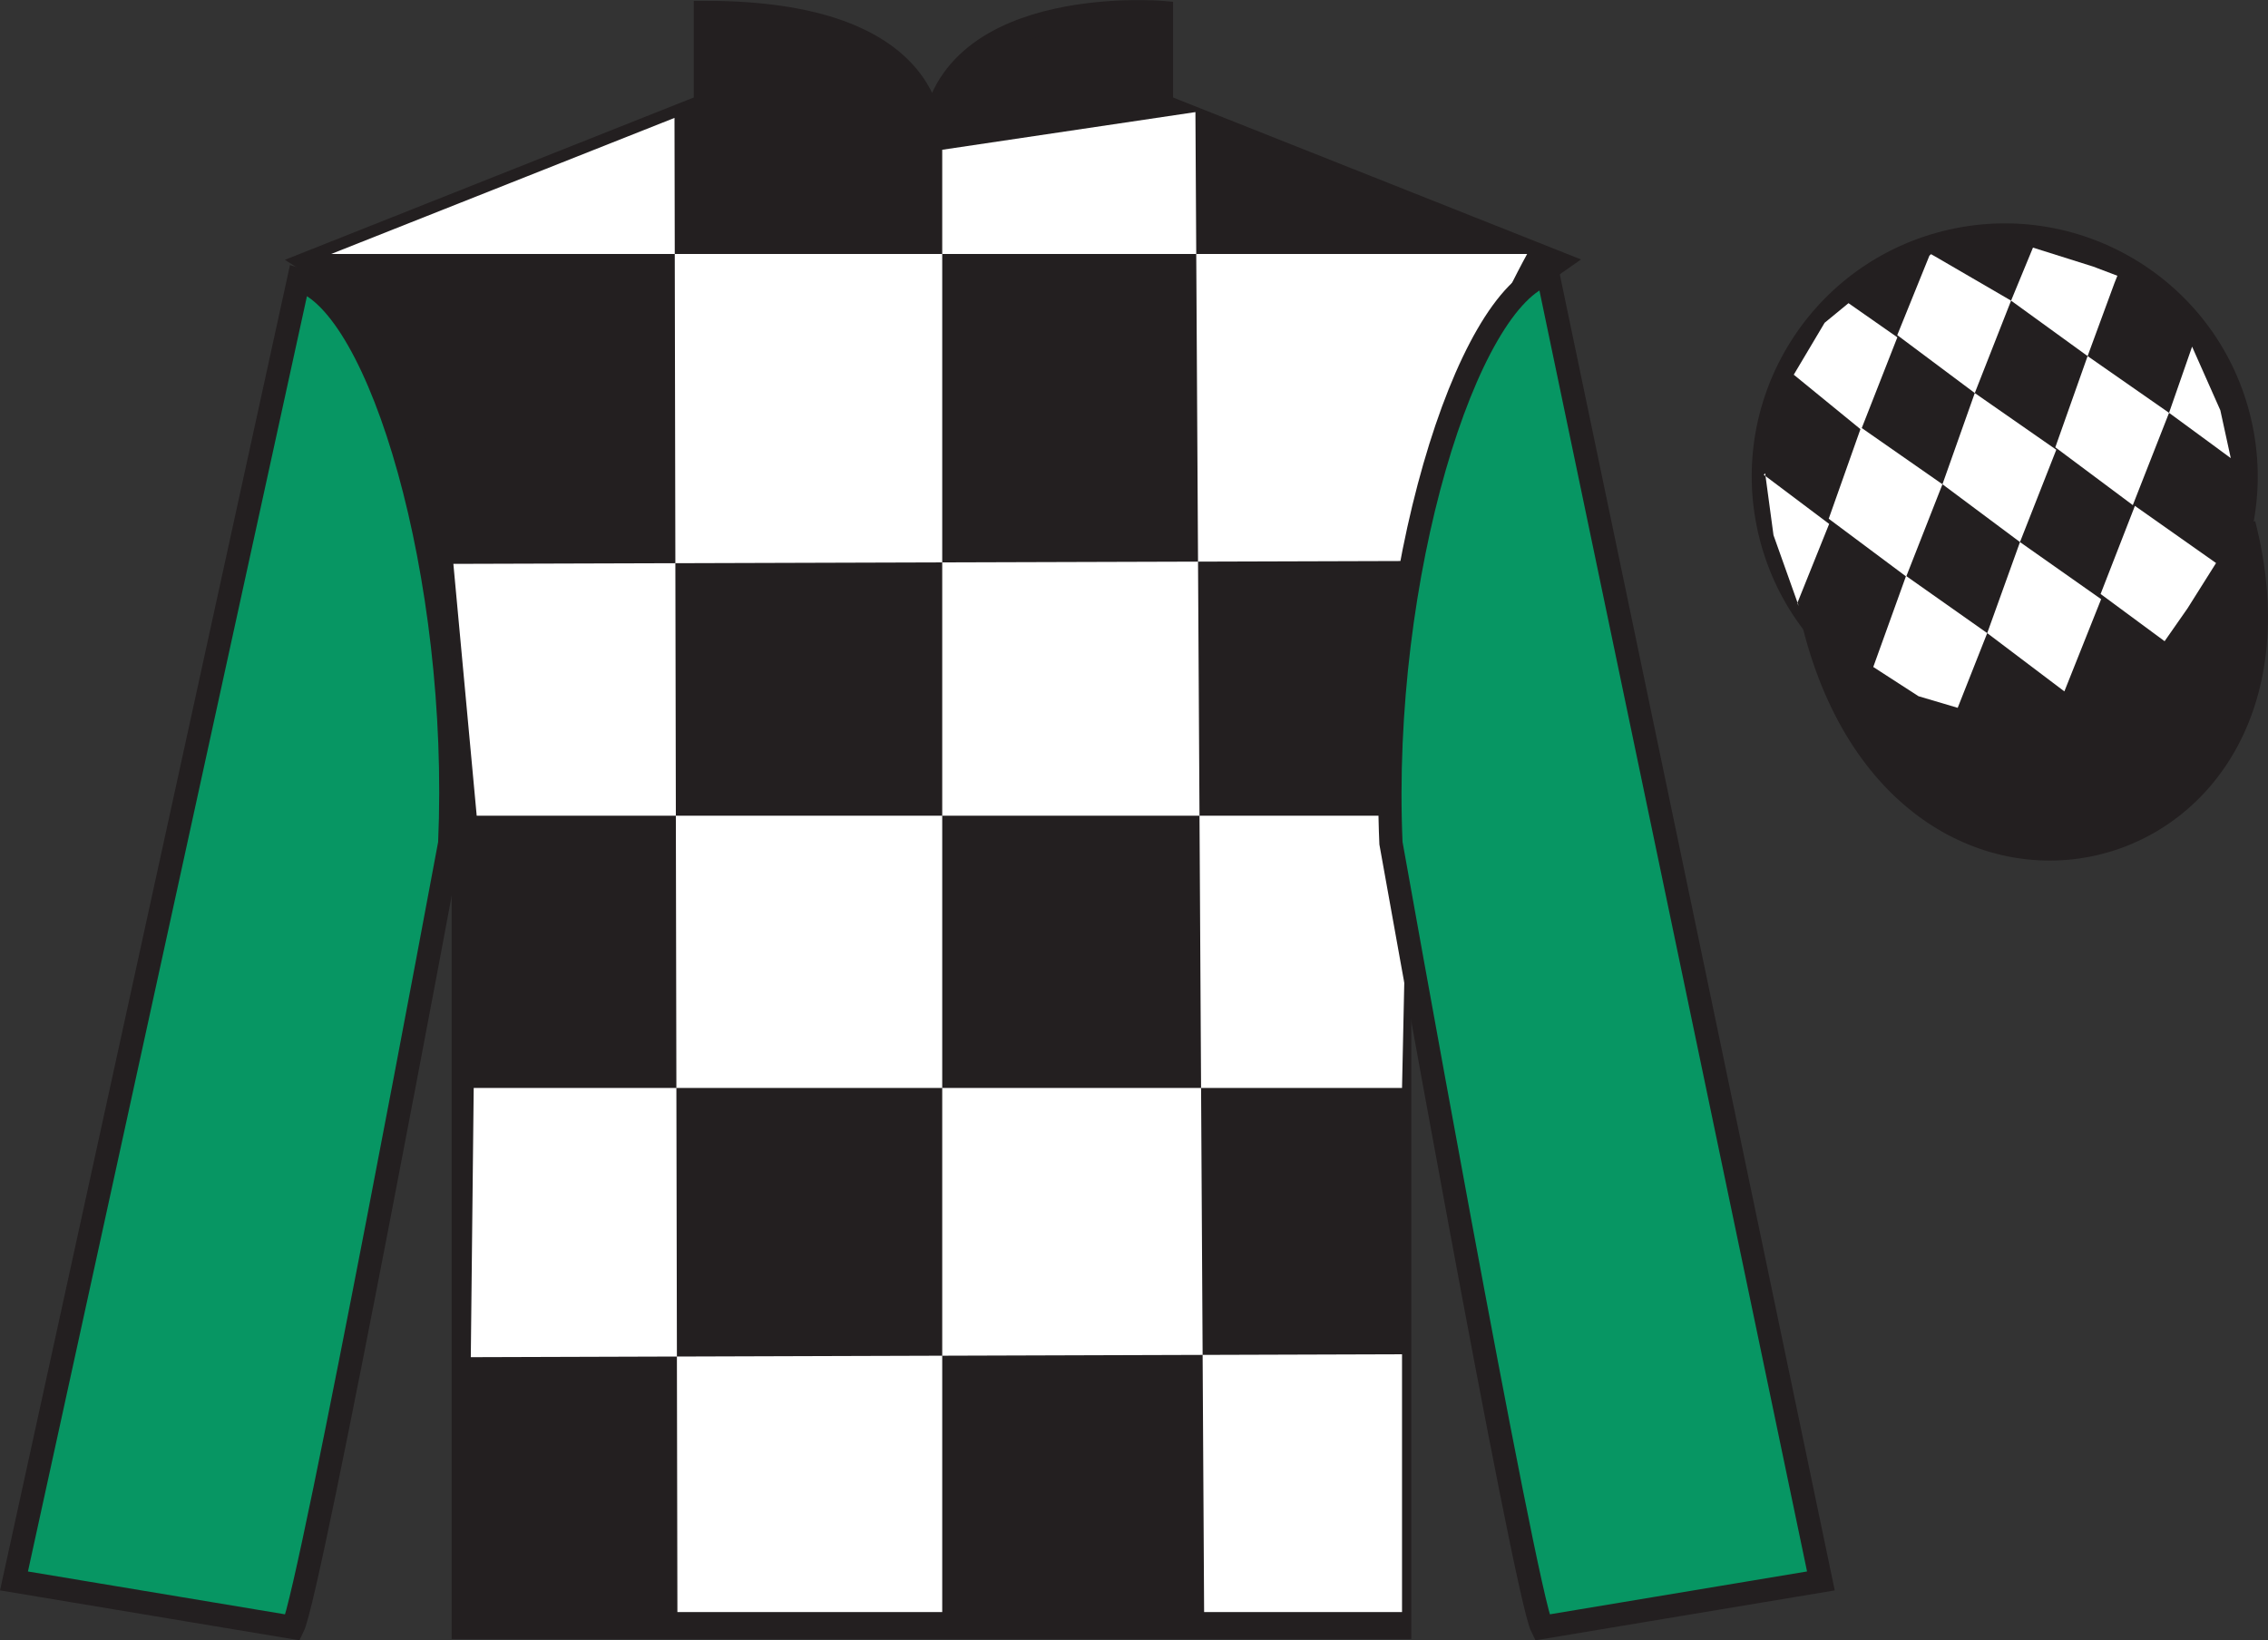 <?xml version="1.0" encoding="UTF-8"?>
<svg xmlns="http://www.w3.org/2000/svg" xmlns:xlink="http://www.w3.org/1999/xlink" width="97.59pt" height="70.59pt" viewBox="0 0 97.59 70.59" version="1.1">
<rect x="0" y="0" width="97.59" height="70.59" fill="#333333" stroke="none"/>
<defs>
<clipPath id="clip1">
  <path d="M 0 0.004 L 0 70.59 L 97.59 70.59 L 97.59 0.004 "/>
</clipPath>
</defs>
<g id="surface0">
<g clip-path="url(#clip1)" clip-rule="nonzero">
<path style=" stroke:none;fill-rule:nonzero;fill:rgb(13.73%,12.16%,12.549%);fill-opacity:1;" d="M 13.352 11.285 C 13.352 11.285 18.434 14.535 19.934 29.871 C 19.934 29.871 19.934 44.871 19.934 70.035 L 60.227 70.035 L 60.227 29.703 C 60.227 29.703 62.02 14.703 66.977 11.285 L 49.977 4.535 L 49.977 0.535 C 49.977 0.535 40.086 -0.297 40.086 6.535 C 40.086 6.535 41.102 0.535 30.352 0.535 L 30.352 4.535 L 13.352 11.285 "/>
<path style="fill:none;stroke-width:10;stroke-linecap:butt;stroke-linejoin:miter;stroke:rgb(13.73%,12.16%,12.549%);stroke-opacity:1;stroke-miterlimit:4;" d="M 133.516 593.048 C 133.516 593.048 184.336 560.548 199.336 407.189 C 199.336 407.189 199.336 257.189 199.336 5.548 L 602.266 5.548 L 602.266 408.869 C 602.266 408.869 620.195 558.869 669.766 593.048 L 499.766 660.548 L 499.766 700.548 C 499.766 700.548 400.859 708.869 400.859 640.548 C 400.859 640.548 411.016 700.548 303.516 700.548 L 303.516 660.548 L 133.516 593.048 Z M 133.516 593.048 " transform="matrix(0.1,0,0,-0.1,0,70.59)"/>
<path style=" stroke:none;fill-rule:nonzero;fill:rgb(100%,100%,100%);fill-opacity:1;" d="M 29.023 5.074 L 29.148 69.375 L 40.543 69.375 L 40.543 6.445 L 51.438 4.824 L 51.812 69.375 L 60.328 69.375 L 60.328 58.281 L 20.258 58.406 L 20.383 46.82 L 60.328 46.82 L 60.578 35.105 L 20.512 35.105 L 19.508 24.266 L 61.078 24.141 C 61.328 18.844 65.711 10.93 65.711 10.93 L 14.25 10.93 L 29.023 5.074 "/>
<path style=" stroke:none;fill-rule:nonzero;fill:rgb(3.105%,58.819%,38.753%);fill-opacity:1;" d="M 12.602 70.035 C 13.352 68.535 19.352 36.285 19.352 36.285 C 19.852 24.785 16.352 13.035 12.852 12.035 L 0.602 68.035 L 12.602 70.035 "/>
<path style="fill:none;stroke-width:10;stroke-linecap:butt;stroke-linejoin:miter;stroke:rgb(13.73%,12.16%,12.549%);stroke-opacity:1;stroke-miterlimit:4;" d="M 126.016 5.548 C 133.516 20.548 193.516 343.048 193.516 343.048 C 198.516 458.048 163.516 575.548 128.516 585.548 L 6.016 25.548 L 126.016 5.548 Z M 126.016 5.548 " transform="matrix(0.1,0,0,-0.1,0,70.59)"/>
<path style=" stroke:none;fill-rule:nonzero;fill:rgb(3.105%,58.819%,38.753%);fill-opacity:1;" d="M 78.352 68.035 L 66.602 11.785 C 63.102 12.785 59.352 24.785 59.852 36.285 C 59.852 36.285 65.602 68.535 66.352 70.035 L 78.352 68.035 "/>
<path style="fill:none;stroke-width:10;stroke-linecap:butt;stroke-linejoin:miter;stroke:rgb(13.73%,12.16%,12.549%);stroke-opacity:1;stroke-miterlimit:4;" d="M 783.516 25.548 L 666.016 588.048 C 631.016 578.048 593.516 458.048 598.516 343.048 C 598.516 343.048 656.016 20.548 663.516 5.548 L 783.516 25.548 Z M 783.516 25.548 " transform="matrix(0.1,0,0,-0.1,0,70.59)"/>
<path style=" stroke:none;fill-rule:nonzero;fill:rgb(13.73%,12.16%,12.549%);fill-opacity:1;" d="M 88.828 30.562 C 94.387 29.145 97.742 23.492 96.324 17.934 C 94.906 12.375 89.25 9.02 83.691 10.438 C 78.137 11.855 74.781 17.512 76.199 23.07 C 77.617 28.625 83.27 31.98 88.828 30.562 "/>
<path style="fill:none;stroke-width:10;stroke-linecap:butt;stroke-linejoin:miter;stroke:rgb(13.73%,12.16%,12.549%);stroke-opacity:1;stroke-miterlimit:4;" d="M 888.281 400.275 C 943.867 414.455 977.422 470.978 963.242 526.564 C 949.062 582.15 892.5 615.705 836.914 601.525 C 781.367 587.345 747.812 530.783 761.992 475.197 C 776.172 419.65 832.695 386.095 888.281 400.275 Z M 888.281 400.275 " transform="matrix(0.1,0,0,-0.1,0,70.59)"/>
<path style="fill-rule:nonzero;fill:rgb(13.73%,12.16%,12.549%);fill-opacity:1;stroke-width:10;stroke-linecap:butt;stroke-linejoin:miter;stroke:rgb(13.73%,12.16%,12.549%);stroke-opacity:1;stroke-miterlimit:4;" d="M 780.703 436.447 C 820.391 280.822 1004.336 328.4 965.547 480.392 " transform="matrix(0.1,0,0,-0.1,0,70.59)"/>
<path style=" stroke:none;fill-rule:nonzero;fill:rgb(100%,100%,100%);fill-opacity:1;" d="M 79.539 13.047 L 78.512 13.891 L 77.184 16.125 L 80.082 18.492 L 81.641 14.516 L 79.539 13.047 "/>
<path style=" stroke:none;fill-rule:nonzero;fill:rgb(100%,100%,100%);fill-opacity:1;" d="M 83.23 11.016 L 83.09 10.938 L 83.02 11.004 L 81.637 14.422 L 84.973 16.914 L 86.535 12.938 L 83.23 11.016 "/>
<path style=" stroke:none;fill-rule:nonzero;fill:rgb(100%,100%,100%);fill-opacity:1;" d="M 90.07 11.473 L 87.477 10.656 L 86.535 12.938 L 89.828 15.324 L 90.984 12.18 L 91.109 11.867 L 90.07 11.473 "/>
<path style=" stroke:none;fill-rule:nonzero;fill:rgb(100%,100%,100%);fill-opacity:1;" d="M 80.078 18.398 L 78.688 22.324 L 82.023 24.812 L 83.582 20.84 L 80.078 18.398 "/>
<path style=" stroke:none;fill-rule:nonzero;fill:rgb(100%,100%,100%);fill-opacity:1;" d="M 84.973 16.914 L 83.582 20.84 L 86.918 23.328 L 88.48 19.355 L 84.973 16.914 "/>
<path style=" stroke:none;fill-rule:nonzero;fill:rgb(100%,100%,100%);fill-opacity:1;" d="M 89.828 15.324 L 88.438 19.25 L 91.773 21.738 L 93.332 17.766 L 89.828 15.324 "/>
<path style=" stroke:none;fill-rule:nonzero;fill:rgb(100%,100%,100%);fill-opacity:1;" d="M 82.016 24.785 L 80.605 28.703 L 82.551 29.961 L 84.238 30.461 L 85.508 27.246 L 82.016 24.785 "/>
<path style=" stroke:none;fill-rule:nonzero;fill:rgb(100%,100%,100%);fill-opacity:1;" d="M 86.918 23.328 L 85.508 27.246 L 88.828 29.754 L 90.41 25.785 L 86.918 23.328 "/>
<path style=" stroke:none;fill-rule:nonzero;fill:rgb(100%,100%,100%);fill-opacity:1;" d="M 91.863 21.77 L 90.387 25.562 L 93.141 27.594 L 94.125 26.184 L 95.355 24.23 L 91.863 21.77 "/>
<path style=" stroke:none;fill-rule:nonzero;fill:rgb(100%,100%,100%);fill-opacity:1;" d="M 75.891 20.43 L 75.953 20.367 L 76.312 23.031 L 77.398 26.082 L 77.336 25.957 L 78.707 22.547 L 75.891 20.43 "/>
<path style=" stroke:none;fill-rule:nonzero;fill:rgb(100%,100%,100%);fill-opacity:1;" d="M 94.324 14.918 L 94.324 14.918 L 93.332 17.766 L 95.988 19.715 L 95.539 17.656 L 94.324 14.918 "/>
</g>
</g>
</svg>

